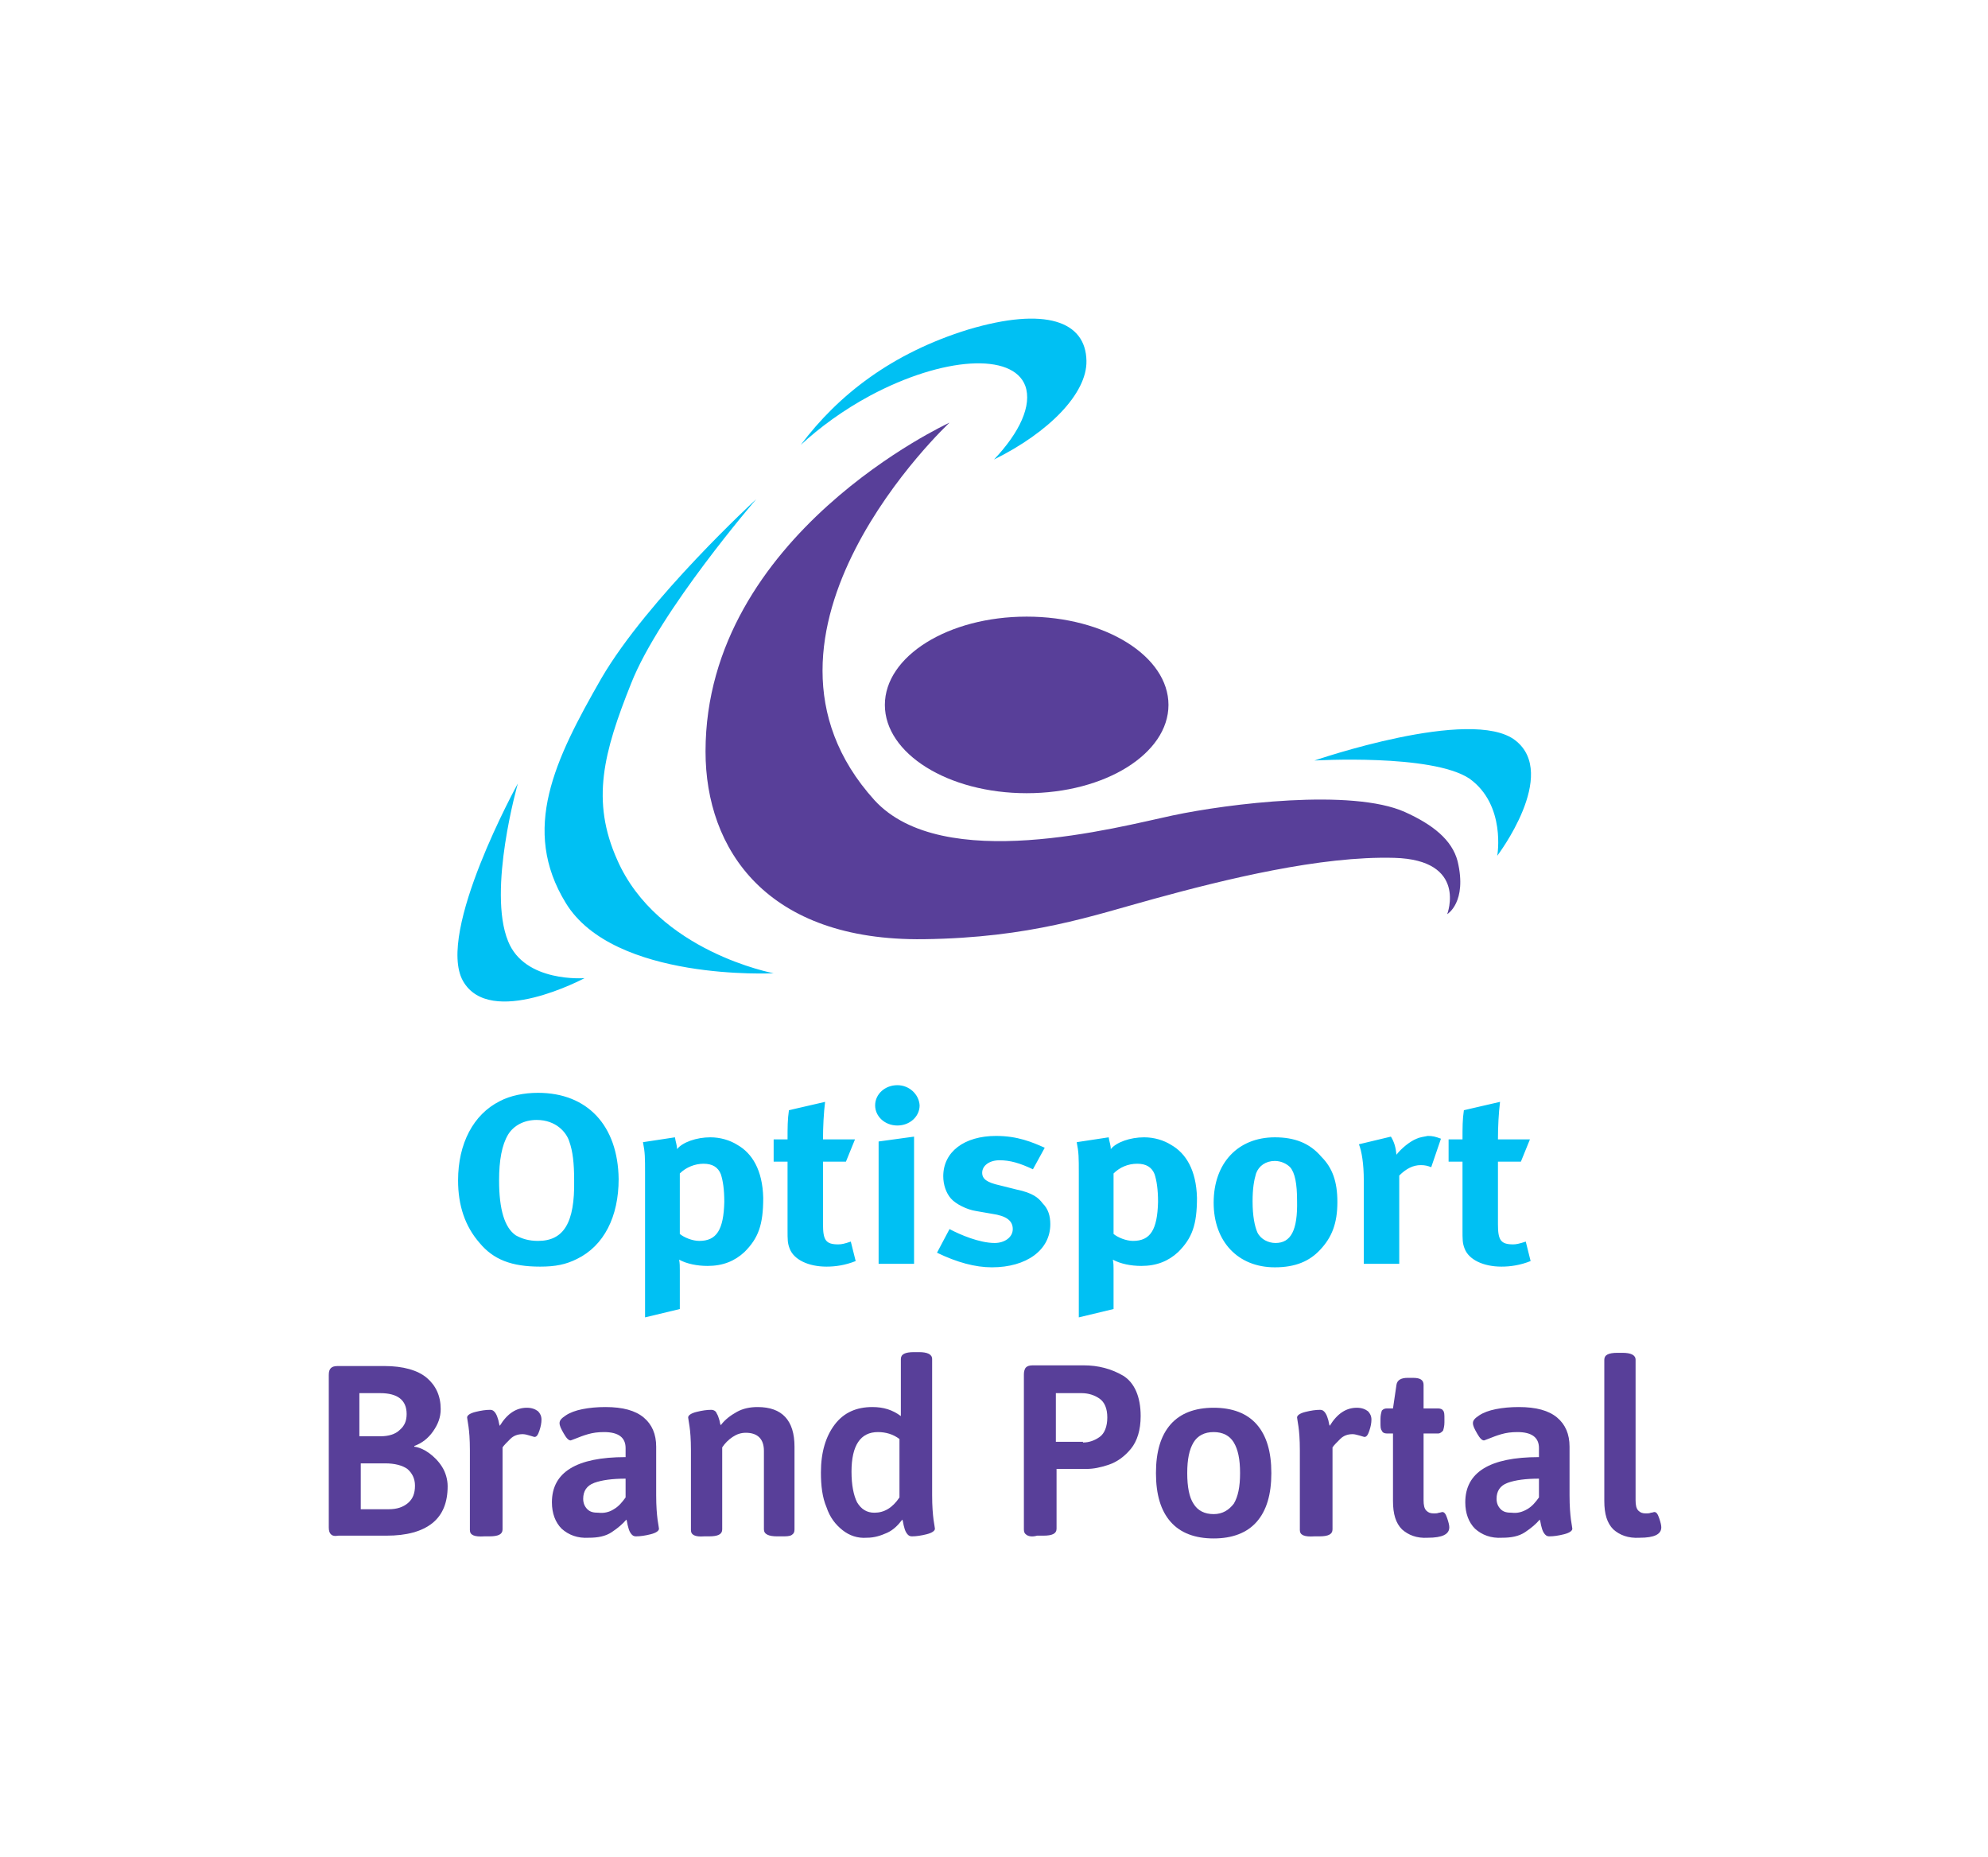 <?xml version="1.0" encoding="utf-8"?>
<!-- Generator: Adobe Illustrator 25.4.1, SVG Export Plug-In . SVG Version: 6.00 Build 0)  -->
<svg version="1.1" xmlns="http://www.w3.org/2000/svg" xmlns:xlink="http://www.w3.org/1999/xlink" x="0px" y="0px"
	 viewBox="0 0 286 267.1" style="enable-background:new 0 0 286 267.1;" xml:space="preserve">
<style type="text/css">
	.Shadow{fill:#FFFFFF;}
	.Round_x0020_Corners_x0020_10_x0020_pt{fill:none;}
	.Live_x0020_Reflect_x0020_X{fill:none;}
	.Illuminate_x0020_Yellow_x0020_{fill:#F4D63A;stroke:#FFFFFF;stroke-width:0.25;stroke-miterlimit:1;}
	.Tissue_x0020_Paper{opacity:0.75;fill:url(#SVGID_1_);}
	.st0{fill:#583F99;}
	.st1{fill:#00C0F3;}
</style>
<linearGradient id="SVGID_1_" gradientUnits="userSpaceOnUse" x1="-156.452" y1="-290.381" x2="-155.452" y2="-290.381">
	<stop  offset="0" style="stop-color:#00A14B"/>
	<stop  offset="3.073597e-03" style="stop-color:#0BA449"/>
	<stop  offset="2.030038e-02" style="stop-color:#43B13D"/>
	<stop  offset="3.804234e-02" style="stop-color:#75BD33"/>
	<stop  offset="5.591905e-02" style="stop-color:#A0C72A"/>
	<stop  offset="7.395346e-02" style="stop-color:#C2CF23"/>
	<stop  offset="9.220055e-02" style="stop-color:#DDD61E"/>
	<stop  offset="0.111" style="stop-color:#F0DA1A"/>
	<stop  offset="0.13" style="stop-color:#FBDD18"/>
	<stop  offset="0.15" style="stop-color:#FFDE17"/>
	<stop  offset="0.3" style="stop-color:#F26522"/>
	<stop  offset="0.47" style="stop-color:#00A14B"/>
	<stop  offset="0.64" style="stop-color:#FFDE17"/>
	<stop  offset="0.801" style="stop-color:#F26522"/>
	<stop  offset="1" style="stop-color:#00A14B"/>
</linearGradient>
<g id="Logo">
</g>
<g id="Layer_2">
	<g>
		<g>
			<path class="st0" d="M168.1,101.4c0,7-9.1,12.7-20.4,12.7c-11.3,0-20.4-5.7-20.4-12.7c0-7,9.1-12.7,20.4-12.7
				C159,88.7,168.1,94.4,168.1,101.4"/>
			<path class="st0" d="M136.6,60.8c0,0-35.1,16.1-35.1,47.3c0,14.1,8.8,27.3,31.4,27c15.4-0.2,24.3-3.4,33.1-5.8
				c10.2-2.8,24-6.2,34.6-5.9c10.6,0.3,7.6,8.1,7.6,8.1s2.9-1.7,1.5-7.6c-0.8-3.1-3.6-5.3-7.6-7.1c-7.6-3.4-25.4-1.2-33.4,0.5
				c-8,1.7-33.1,8.5-42.9-2.2C104.1,91.1,136.6,60.8,136.6,60.8"/>
			<path class="st1" d="M88.8,123.7c-3.8-8.5-2-15.4,2-25.4c4.1-10.4,18-26.5,18-26.5S93.2,86.1,86.5,97.6
				c-6.7,11.7-11.6,21.7-5.1,32.3c6.9,11.3,29.9,10.1,29.9,10.1S94.6,136.9,88.8,123.7z M84.1,140.7c0,0-8.6,0.7-11-5.3
				c-3-7.3,1.4-22.7,1.4-22.7s-11.8,21.4-7.9,28.4C70.5,148,84.1,140.7,84.1,140.7z M215.4,123.1c0,0,8.9-11.7,2.6-16.6
				c-6.3-4.9-28.9,2.9-28.9,2.9s16.9-1,22.3,2.6C216.7,115.8,215.4,123.1,215.4,123.1z M139.3,47.4c-11,3.4-18.7,9.4-24.1,16.6
				c2.7-2.5,6.1-5,10-7.1c10.5-5.6,20.5-6.2,22.3-1.4c1,2.8-0.8,6.7-4.5,10.6c7.9-3.9,13.4-9.5,13.3-14.2
				C156.2,46.2,150.4,44.1,139.3,47.4z M106.1,164.7c-1.1-0.7-2.5-1.1-3.9-1.1c-2,0-4,0.7-4.8,1.7c0-0.6-0.2-1-0.3-1.7l-4.6,0.7
				c0.3,1.5,0.3,2.2,0.3,4.5v20.7l5-1.2v-5.6c0-0.5,0-1-0.1-1.5c1.1,0.6,2.6,0.9,4.1,0.9c2.2,0,3.9-0.7,5.3-2c2-2,2.7-3.9,2.7-7.8
				C109.7,168.3,108.2,165.9,106.1,164.7z M100.6,178.5c-1,0-2.2-0.5-2.8-1v-8.7c0.9-0.9,2.2-1.4,3.4-1.4c1.3,0,2.1,0.5,2.5,1.5
				c0.3,0.9,0.5,2.2,0.5,4C104.1,176.9,103.1,178.5,100.6,178.5z M217.7,179c-1.8,0-2.2-0.6-2.2-2.9v-9h3.3l1.3-3.2h-4.6
				c0-1.8,0.1-3.8,0.3-5.4l-5.2,1.2c-0.2,1.3-0.2,2.5-0.2,4.2h-2v3.2h2v9.7c0,1.6,0,2,0.3,2.8c0.6,1.6,2.7,2.6,5.3,2.6
				c1.3,0,2.7-0.2,4.2-0.8l-0.7-2.8C218.6,178.9,218.1,179,217.7,179z M77.4,157.2c-2,0-4,0.4-5.5,1.2c-3.8,1.9-6,6.1-6,11.4
				c0,3.6,1,6.6,3.1,9c2,2.4,4.6,3.4,8.7,3.4c2.2,0,3.7-0.3,5.3-1.1c3.9-1.9,6-6.1,6-11.5C88.9,161.9,84.5,157.2,77.4,157.2z
				 M77.4,178.5c-1.3,0-2.3-0.3-3.2-0.8c-1.6-1.1-2.4-3.7-2.4-7.9c0-2.9,0.4-5.1,1.3-6.6c0.8-1.3,2.3-2.1,4.1-2.1
				c2.8,0,4.3,1.8,4.7,3.1c0.5,1.4,0.7,3.1,0.7,5.6C82.7,175.9,81.1,178.5,77.4,178.5z M203.8,163.8c-1,0.4-2.2,1.4-2.9,2.3
				c-0.1-1-0.3-1.8-0.8-2.6l-4.6,1.1c0.4,1,0.7,2.8,0.7,5.2v12h5.1v-12.7c1-1,2-1.5,3.1-1.5c0.6,0,1,0.1,1.5,0.3l1.4-4.1
				c-0.8-0.3-1.2-0.4-1.9-0.4C204.9,163.5,204.2,163.6,203.8,163.8z M183.4,163.6c-5.3,0-8.8,3.7-8.8,9.4c0,5.6,3.5,9.3,8.8,9.3
				c3,0,5-0.9,6.5-2.5c1.7-1.8,2.5-3.8,2.5-6.9c0-2.9-0.7-4.9-2.3-6.5C188.4,164.4,186.2,163.6,183.4,163.6z M183.5,178.8
				c-1,0-2.1-0.5-2.6-1.5c-0.4-0.9-0.7-2.4-0.7-4.5c0-1.8,0.2-3,0.5-4c0.4-1.1,1.4-1.8,2.7-1.8c0.9,0,1.7,0.4,2.2,0.9
				c0.7,0.8,1,2.4,1,4.8C186.7,177,185.7,178.8,183.5,178.8z M168.5,164.7c-1.1-0.7-2.5-1.1-3.9-1.1c-2,0-4,0.7-4.8,1.7
				c0-0.6-0.2-1-0.3-1.7l-4.6,0.7c0.3,1.5,0.3,2.2,0.3,4.5v20.7l5-1.2v-5.6c0-0.5,0-1-0.1-1.5c1.1,0.6,2.6,0.9,4.1,0.9
				c2.2,0,3.9-0.7,5.3-2c2-2,2.7-3.9,2.7-7.8C172.1,168.3,170.6,165.9,168.5,164.7z M163,178.5c-1,0-2.2-0.5-2.8-1v-8.7
				c0.9-0.9,2.1-1.4,3.4-1.4c1.3,0,2.1,0.5,2.5,1.5c0.3,0.9,0.5,2.2,0.5,4C166.5,176.9,165.5,178.5,163,178.5z M120.6,179
				c-1.8,0-2.2-0.6-2.2-2.9v-9h3.3l1.3-3.2h-4.6c0-1.8,0.1-3.8,0.3-5.4l-5.2,1.2c-0.2,1.3-0.2,2.5-0.2,4.2h-2v3.2h2v9.7
				c0,1.6,0,2,0.3,2.8c0.6,1.6,2.7,2.6,5.3,2.6c1.3,0,2.7-0.2,4.2-0.8l-0.7-2.8C121.5,178.9,121.1,179,120.6,179z M146.2,171.1
				l-2.4-0.6c-1.8-0.4-2.5-0.9-2.5-1.8c0-1,1-1.8,2.5-1.8c1.5,0,2.9,0.4,4.8,1.3l1.7-3.1c-1.8-0.8-3.9-1.7-7-1.7
				c-4.6,0-7.6,2.3-7.6,5.8c0,1.2,0.4,2.4,1.1,3.2c0.7,0.8,2.3,1.6,3.6,1.8l2.3,0.4c2.1,0.3,3,1,3,2.2c0,1.2-1.2,2-2.6,2
				c-2.2,0-5-1.2-6.5-2l-1.8,3.4c2.9,1.4,5.5,2.1,7.9,2.1c5,0,8.4-2.5,8.4-6.2c0-1.2-0.3-2.2-1.1-3
				C149.4,172.3,148.6,171.6,146.2,171.1z M129.1,156.1c-1.8,0-3.2,1.3-3.2,2.9c0,1.6,1.4,2.9,3.2,2.9c1.8,0,3.2-1.3,3.2-2.9
				C132.2,157.4,130.8,156.1,129.1,156.1z M126.4,181.8h5.1v-18.3l-5.1,0.7V181.8z"/>
		</g>
		<g>
			<path class="st0" d="M47.6,220.7c-0.2-0.2-0.3-0.5-0.3-1v-21.9c0-0.5,0.1-0.8,0.3-1c0.2-0.2,0.5-0.3,1-0.3h6.7
				c2.7,0,4.8,0.6,6.1,1.7c1.3,1.1,2,2.6,2,4.5c0,1.2-0.4,2.2-1.1,3.2c-0.7,1-1.6,1.7-2.7,2.1l0,0.1c0.7,0.1,1.4,0.4,2.1,0.9
				c0.7,0.5,1.4,1.2,1.9,2c0.5,0.8,0.8,1.8,0.8,2.8c0,2.3-0.7,4.1-2.2,5.3c-1.5,1.2-3.7,1.8-6.6,1.8h-6.9
				C48.1,221,47.8,220.9,47.6,220.7z M54.8,206.6c1.1,0,2.1-0.3,2.7-0.9c0.7-0.6,1-1.3,1-2.3c0-2-1.3-3-3.8-3h-3v6.2H54.8z
				 M55.9,217.1c1.2,0,2.1-0.3,2.8-0.9c0.7-0.6,1-1.4,1-2.5c0-1-0.4-1.8-1.1-2.4c-0.7-0.5-1.8-0.8-3.2-0.8h-3.5v6.6H55.9z"/>
			<path class="st0" d="M67.6,220.1v-11.5c0-1.6-0.1-2.7-0.2-3.4c-0.1-0.7-0.2-1.2-0.2-1.3c0-0.3,0.4-0.6,1.2-0.8s1.5-0.3,2.1-0.3
				c0.4,0,0.6,0.2,0.8,0.5c0.2,0.3,0.3,0.7,0.4,1c0.1,0.4,0.1,0.6,0.2,0.8c1.1-1.8,2.4-2.6,3.9-2.6c0.7,0,1.2,0.2,1.6,0.5
				c0.3,0.3,0.5,0.7,0.5,1.2c0,0.5-0.1,1-0.3,1.6c-0.2,0.6-0.4,0.9-0.7,0.9c-0.1,0-0.3-0.1-0.7-0.2c-0.3-0.1-0.7-0.2-1-0.2
				c-0.7,0-1.3,0.2-1.8,0.7s-0.9,0.9-1.1,1.2v11.8c0,0.7-0.6,1-1.9,1h-0.7C68.2,221.1,67.6,220.8,67.6,220.1z"/>
			<path class="st0" d="M80.8,219.9c-0.9-0.9-1.4-2.2-1.4-3.8c0-4.3,3.5-6.5,10.6-6.5v-1.3c0-1.5-1-2.3-3.1-2.3
				c-0.9,0-1.6,0.1-2.3,0.3c-0.7,0.2-1.2,0.4-1.7,0.6c-0.5,0.2-0.8,0.3-0.8,0.3c-0.3,0-0.6-0.3-1-1c-0.4-0.7-0.6-1.1-0.6-1.5
				c0-0.4,0.3-0.7,0.9-1.1c0.6-0.4,1.4-0.7,2.4-0.9c1-0.2,2.1-0.3,3.3-0.3c2.5,0,4.3,0.5,5.5,1.5c1.2,1,1.8,2.4,1.8,4.2v7
				c0,1.6,0.1,2.7,0.2,3.5c0.1,0.7,0.2,1.2,0.2,1.3c0,0.3-0.4,0.6-1.2,0.8s-1.5,0.3-2.1,0.3c-0.4,0-0.6-0.2-0.8-0.5
				c-0.2-0.3-0.3-0.7-0.4-1.1c-0.1-0.4-0.1-0.7-0.2-0.8c-0.5,0.6-1.2,1.2-2.1,1.8c-0.9,0.6-2,0.8-3.3,0.8
				C83.1,221.3,81.8,220.8,80.8,219.9z M88.3,217.1c0.7-0.4,1.2-1,1.7-1.7v-2.7c-1.9,0-3.4,0.2-4.5,0.6s-1.6,1.2-1.6,2.3
				c0,0.6,0.2,1.1,0.6,1.5c0.4,0.4,0.9,0.5,1.6,0.5C86.9,217.7,87.7,217.5,88.3,217.1z"/>
			<path class="st0" d="M99.4,220.1v-11.5c0-1.6-0.1-2.7-0.2-3.4c-0.1-0.7-0.2-1.2-0.2-1.3c0-0.3,0.4-0.6,1.2-0.8s1.5-0.3,2.1-0.3
				c0.4,0,0.7,0.2,0.8,0.5c0.2,0.3,0.3,0.7,0.4,1c0.1,0.4,0.1,0.6,0.2,0.7c0.6-0.8,1.4-1.4,2.3-1.9c0.9-0.5,1.9-0.7,3-0.7
				c3.5,0,5.3,1.9,5.3,5.7v11.9c0,0.4-0.1,0.6-0.4,0.8c-0.3,0.2-0.8,0.2-1.4,0.2h-0.7c-1.2,0-1.9-0.3-1.9-1v-11.3
				c0-1.7-0.9-2.6-2.6-2.6c-0.7,0-1.3,0.2-1.9,0.6s-1.1,0.9-1.5,1.5v11.8c0,0.7-0.6,1-1.9,1h-0.7C100,221.1,99.4,220.8,99.4,220.1z"
				/>
			<path class="st0" d="M121.2,220.1c-1-0.8-1.8-1.8-2.3-3.3c-0.6-1.4-0.8-3.1-0.8-5c0-2.9,0.7-5.2,2-6.9c1.3-1.7,3.1-2.5,5.4-2.5
				c1.6,0,2.9,0.4,4.1,1.3v-8.2c0-0.7,0.6-1,1.9-1h0.7c1.2,0,1.9,0.3,1.9,1v19.6c0,1.6,0.1,2.7,0.2,3.5c0.1,0.7,0.2,1.2,0.2,1.3
				c0,0.3-0.4,0.6-1.2,0.8s-1.5,0.3-2.1,0.3c-0.4,0-0.6-0.2-0.8-0.5c-0.2-0.3-0.3-0.7-0.4-1.1c-0.1-0.4-0.1-0.7-0.2-0.8
				c-0.6,0.8-1.3,1.5-2.2,1.9s-1.8,0.7-2.9,0.7C123.4,221.3,122.2,220.9,121.2,220.1z M129.4,215.4V207c-0.9-0.7-2-1-3.1-1
				c-2.5,0-3.8,1.9-3.8,5.7c0,1.9,0.3,3.4,0.8,4.4c0.6,1,1.4,1.5,2.5,1.5C127.2,217.6,128.4,216.9,129.4,215.4z"/>
			<path class="st0" d="M147.7,220.8c-0.3-0.2-0.4-0.4-0.4-0.8v-22.3c0-0.4,0.1-0.8,0.3-1s0.5-0.3,1-0.3h7.3c2.1,0,4,0.5,5.7,1.5
				c1.6,1,2.5,3,2.5,5.8c0,2-0.5,3.6-1.4,4.7c-0.9,1.1-2,1.9-3.2,2.3c-1.2,0.4-2.2,0.6-3.2,0.6h-4.3v8.6c0,0.7-0.6,1-1.9,1h-0.9
				C148.5,221.1,148,221,147.7,220.8z M155.8,207.5c0.9,0,1.7-0.3,2.4-0.8c0.7-0.5,1.1-1.5,1.1-2.8c0-1.3-0.4-2.2-1.1-2.7
				c-0.7-0.5-1.6-0.8-2.6-0.8h-3.7v7H155.8z"/>
			<path class="st0" d="M168.4,218.9c-1.4-1.6-2.1-3.9-2.1-7c0-3.1,0.7-5.4,2.1-7c1.4-1.6,3.5-2.4,6.2-2.4c2.7,0,4.8,0.8,6.2,2.4
				c1.4,1.6,2.1,3.9,2.1,7s-0.7,5.4-2.1,7c-1.4,1.6-3.5,2.4-6.2,2.4C171.9,221.3,169.8,220.5,168.4,218.9z M177.5,216.3
				c0.6-1,0.9-2.4,0.9-4.4c0-2-0.3-3.4-0.9-4.4c-0.6-1-1.6-1.5-2.9-1.5s-2.3,0.5-2.9,1.5c-0.6,1-0.9,2.4-0.9,4.4
				c0,2,0.3,3.5,0.9,4.4c0.6,1,1.6,1.5,2.9,1.5S176.8,217.2,177.5,216.3z"/>
			<path class="st0" d="M187,220.1v-11.5c0-1.6-0.1-2.7-0.2-3.4c-0.1-0.7-0.2-1.2-0.2-1.3c0-0.3,0.4-0.6,1.2-0.8
				c0.8-0.2,1.5-0.3,2.1-0.3c0.4,0,0.6,0.2,0.8,0.5c0.2,0.3,0.3,0.7,0.4,1c0.1,0.4,0.1,0.6,0.2,0.8c1.1-1.8,2.4-2.6,3.9-2.6
				c0.7,0,1.2,0.2,1.6,0.5c0.3,0.3,0.5,0.7,0.5,1.2c0,0.5-0.1,1-0.3,1.6c-0.2,0.6-0.4,0.9-0.7,0.9c-0.1,0-0.3-0.1-0.7-0.2
				s-0.7-0.2-1-0.2c-0.7,0-1.3,0.2-1.8,0.7s-0.9,0.9-1.1,1.2v11.8c0,0.7-0.6,1-1.9,1h-0.7C187.6,221.1,187,220.8,187,220.1z"/>
			<path class="st0" d="M201.7,220c-0.9-0.9-1.3-2.2-1.3-4.1v-9.7h-0.9c-0.3,0-0.6-0.1-0.7-0.4c-0.2-0.2-0.2-0.6-0.2-1.2v-0.5
				c0-0.5,0.1-0.9,0.2-1.2c0.2-0.2,0.4-0.3,0.7-0.3h0.9l0.5-3.4c0.1-0.7,0.7-1,1.6-1h0.8c1,0,1.5,0.3,1.5,1v3.4h2.1
				c0.3,0,0.6,0.1,0.7,0.3c0.2,0.2,0.2,0.6,0.2,1.2v0.5c0,0.5-0.1,0.9-0.2,1.2c-0.2,0.2-0.4,0.4-0.7,0.4h-2.1v9.6
				c0,0.7,0.1,1.2,0.4,1.5s0.6,0.4,1.1,0.4c0.2,0,0.5,0,0.7-0.1c0.2,0,0.4-0.1,0.5-0.1c0.3,0,0.5,0.3,0.7,0.9c0.2,0.6,0.3,1,0.3,1.3
				c0,1-1,1.5-3.1,1.5C203.8,221.3,202.6,220.8,201.7,220z"/>
			<path class="st0" d="M212.2,219.9c-0.9-0.9-1.4-2.2-1.4-3.8c0-4.3,3.5-6.5,10.6-6.5v-1.3c0-1.5-1-2.3-3.1-2.3
				c-0.9,0-1.6,0.1-2.3,0.3c-0.7,0.2-1.2,0.4-1.7,0.6c-0.5,0.2-0.8,0.3-0.8,0.3c-0.3,0-0.6-0.3-1-1c-0.4-0.7-0.6-1.1-0.6-1.5
				c0-0.4,0.3-0.7,0.9-1.1c0.6-0.4,1.4-0.7,2.4-0.9c1-0.2,2.1-0.3,3.3-0.3c2.5,0,4.3,0.5,5.5,1.5c1.2,1,1.8,2.4,1.8,4.2v7
				c0,1.6,0.1,2.7,0.2,3.5c0.1,0.7,0.2,1.2,0.2,1.3c0,0.3-0.4,0.6-1.2,0.8c-0.8,0.2-1.5,0.3-2.1,0.3c-0.4,0-0.6-0.2-0.8-0.5
				c-0.2-0.3-0.3-0.7-0.4-1.1c-0.1-0.4-0.1-0.7-0.2-0.8c-0.5,0.6-1.2,1.2-2.1,1.8c-0.9,0.6-2,0.8-3.3,0.8
				C214.5,221.3,213.2,220.8,212.2,219.9z M219.7,217.1c0.7-0.4,1.2-1,1.7-1.7v-2.7c-1.9,0-3.4,0.2-4.5,0.6s-1.6,1.2-1.6,2.3
				c0,0.6,0.2,1.1,0.6,1.5c0.4,0.4,0.9,0.5,1.6,0.5C218.3,217.7,219,217.5,219.7,217.1z"/>
			<path class="st0" d="M232.1,220c-0.9-0.9-1.3-2.2-1.3-4.1v-20.3c0-0.7,0.6-1,1.9-1h0.7c1.2,0,1.9,0.3,1.9,1v20.2
				c0,0.7,0.1,1.2,0.4,1.5c0.3,0.3,0.6,0.4,1.1,0.4c0.2,0,0.5,0,0.7-0.1c0.2,0,0.4-0.1,0.5-0.1c0.3,0,0.5,0.3,0.7,0.9
				c0.2,0.6,0.3,1,0.3,1.3c0,1-1,1.5-3.1,1.5C234.2,221.3,233,220.8,232.1,220z"/>
		</g>
	</g>
</g>
</svg>
